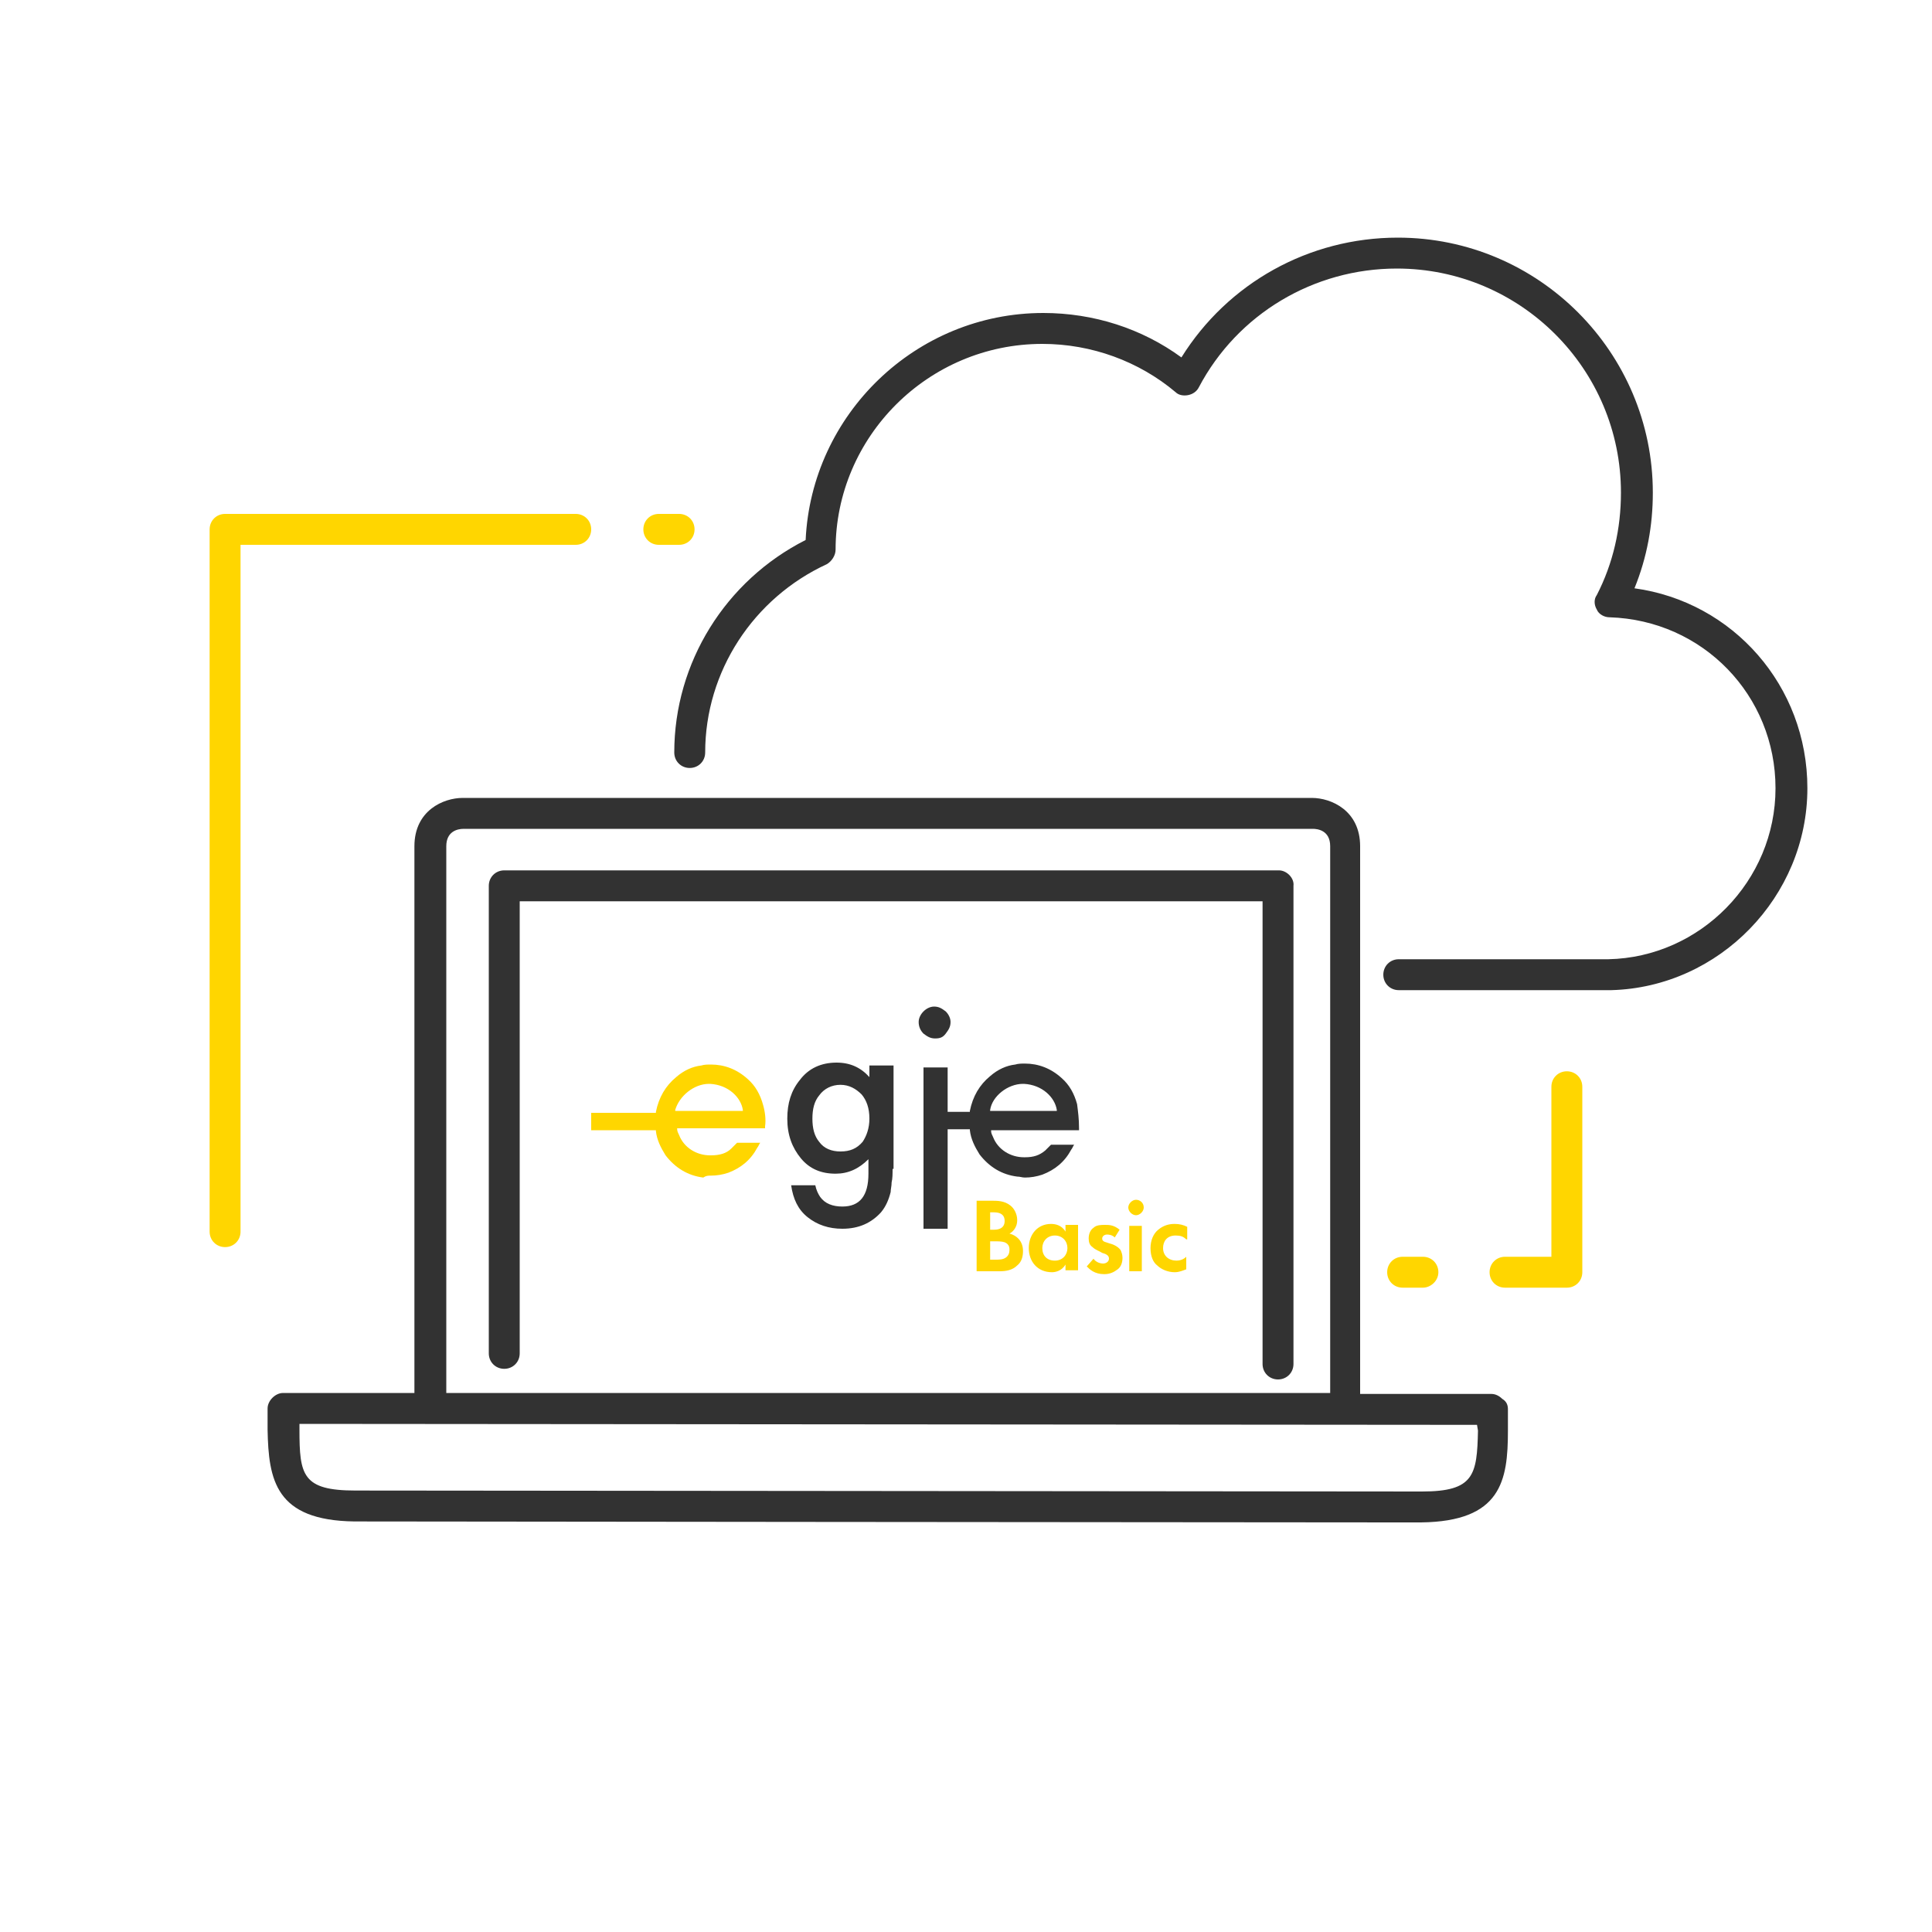 <?xml version="1.0" encoding="utf-8"?>
<!-- Generator: Adobe Illustrator 25.0.1, SVG Export Plug-In . SVG Version: 6.00 Build 0)  -->
<svg version="1.1" id="Vrstva_1" xmlns="http://www.w3.org/2000/svg" xmlns:xlink="http://www.w3.org/1999/xlink" x="0px" y="0px"
	 viewBox="0 0 200 200" style="enable-background:new 0 0 200 200;" xml:space="preserve">
<style type="text/css">
	.st0{fill:#323232;}
	.st1{fill:#FFD600;}
</style>
<path class="st0" d="M166.6,102.5L166.6,102.5l-21.8,0c-0.9,0-1.6-0.7-1.6-1.6c0-0.9,0.7-1.6,1.6-1.6l0,0l21.6,0c0,0,0.1,0,0.1,0
	c9.5-0.2,17.3-8.1,17.3-17.7c0-9.6-7.5-17.4-17.2-17.7c-0.5,0-1.1-0.3-1.3-0.8c-0.3-0.5-0.3-1.1,0-1.5c1.7-3.3,2.5-6.9,2.5-10.6
	c0-12.8-10.4-23.2-23.2-23.2c-8.6,0-16.5,4.7-20.5,12.3c-0.2,0.4-0.6,0.7-1.1,0.8c-0.5,0.1-1,0-1.3-0.3c-3.8-3.2-8.7-5-13.8-5
	c-11.8,0-21.4,9.6-21.4,21.3c0,0.6-0.4,1.2-0.9,1.5C78,61.9,73,69.5,73,77.9c0,0.9-0.7,1.6-1.6,1.6c-0.9,0-1.6-0.7-1.6-1.6
	c0-9.3,5.3-17.8,13.6-22C84,42.9,94.8,32.4,108,32.4c5.2,0,10.2,1.6,14.3,4.6c4.8-7.7,13.2-12.4,22.4-12.4
	c14.6,0,26.4,11.9,26.4,26.4c0,3.4-0.6,6.7-1.9,9.9c10.2,1.4,17.9,10.1,17.9,20.7c0,11.2-9.1,20.6-20.3,20.9
	C166.7,102.5,166.7,102.5,166.6,102.5z M156.1,145.9l0,2.2c0,5.2-0.7,9.4-9,9.5c-0.2,0-1,0-2.4,0c-16.2,0-106.8-0.1-108-0.1
	c-8.2-0.1-8.9-4.3-9-9.5l0-2.2c0-0.4,0.2-0.8,0.5-1.1s0.7-0.5,1.1-0.5h0l13.6,0V87.6c0-3.7,3-5,5-5h87.9c2,0,5,1.3,5,5v56.7l13.6,0
	c0.4,0,0.8,0.2,1.1,0.5C156,145.1,156.1,145.5,156.1,145.9z M46.2,144.2l91.5,0V87.6c0-1.7-1.4-1.8-1.8-1.8H48
	c-0.7,0-1.8,0.3-1.8,1.8V144.2z M152.9,147.5L31,147.4l0,0.6c0,4.7,0.3,6.3,5.8,6.3c1.2,0,108.5,0.1,110.4,0.1
	c5.4,0,5.7-1.7,5.8-6.3L152.9,147.5z M132.4,90.1H52.2c-0.9,0-1.6,0.7-1.6,1.6v48.4c0,0.9,0.7,1.6,1.6,1.6s1.6-0.7,1.6-1.6V93.3
	h76.9v47.9c0,0.9,0.7,1.6,1.6,1.6c0.9,0,1.6-0.7,1.6-1.6V91.7C134,90.9,133.2,90.1,132.4,90.1z"/>
<path class="st1" d="M23.3,129.1c-0.9,0-1.6-0.7-1.6-1.6V54.8c0-0.9,0.7-1.6,1.6-1.6h36.3c0.9,0,1.6,0.7,1.6,1.6
	c0,0.9-0.7,1.6-1.6,1.6H24.9v71.1C24.9,128.4,24.2,129.1,23.3,129.1z M163.8,131.7v-19.2c0-0.9-0.7-1.6-1.6-1.6
	c-0.9,0-1.6,0.7-1.6,1.6v17.6h-4.8c-0.9,0-1.6,0.7-1.6,1.6c0,0.9,0.7,1.6,1.6,1.6h6.4C163.1,133.3,163.8,132.6,163.8,131.7z
	 M148.9,131.7c0-0.9-0.7-1.6-1.6-1.6h-2.1c-0.9,0-1.6,0.7-1.6,1.6c0,0.9,0.7,1.6,1.6,1.6h2.1C148.1,133.3,148.9,132.6,148.9,131.7z
	 M71.9,54.8c0-0.9-0.7-1.6-1.6-1.6h-2.1c-0.9,0-1.6,0.7-1.6,1.6c0,0.9,0.7,1.6,1.6,1.6h2.1C71.2,56.4,71.9,55.7,71.9,54.8z"/>
<path class="st0" d="M111.5,114.3c-0.3-1.1-0.8-2-1.6-2.7c-1.1-1-2.4-1.5-3.8-1.5c-0.3,0-0.7,0-1,0.1c-0.9,0.1-1.8,0.5-2.6,1.2
	c-1.1,0.9-1.8,2.1-2.1,3.6l0,0.1h-2.3v-4.6h-2.5v16.7h2.5v-10.3h2.3l0,0.1c0.1,0.9,0.5,1.7,1,2.5c1,1.3,2.3,2.1,3.9,2.3
	c0.3,0,0.5,0.1,0.8,0.1c0.6,0,1.2-0.1,1.8-0.3c1.3-0.5,2.3-1.3,3-2.6c0.1-0.1,0.2-0.4,0.3-0.5l-2.4,0c-0.1,0.1-0.5,0.5-0.6,0.6
	c-0.6,0.5-1.2,0.7-2.1,0.7l-0.1,0c-1.4,0-2.7-0.8-3.2-2.1c-0.1-0.2-0.2-0.4-0.2-0.6l0-0.1l9.1,0c0-0.1,0-0.2,0-0.2
	C111.7,115.8,111.6,115.1,111.5,114.3 M102.5,115l0-0.1c0.2-1.4,1.8-2.7,3.4-2.7c0,0,0.1,0,0.1,0c1.9,0.1,3.2,1.4,3.4,2.7l0,0.1
	H102.5z M96.8,107.5c-0.5,0-0.8-0.2-1.2-0.5c-0.3-0.3-0.5-0.7-0.5-1.2c0-0.4,0.2-0.8,0.5-1.1c0.3-0.3,0.7-0.5,1.1-0.5
	c0.5,0,0.8,0.2,1.2,0.5c0.3,0.3,0.5,0.7,0.5,1.1c0,0.5-0.2,0.8-0.5,1.2C97.6,107.4,97.3,107.5,96.8,107.5 M92.4,121
	c0,0.5,0,1-0.1,1.4c0,0.4-0.1,0.7-0.1,1c-0.2,0.8-0.5,1.5-1,2.1c-1,1.1-2.3,1.7-4,1.7c-1.4,0-2.6-0.4-3.6-1.2
	c-1-0.8-1.5-1.9-1.7-3.3h2.5c0.1,0.5,0.3,0.9,0.5,1.2c0.5,0.7,1.3,1,2.3,1c1.8,0,2.7-1.1,2.7-3.4V120c-1,1-2.1,1.5-3.4,1.5
	c-1.5,0-2.7-0.5-3.6-1.6c-0.9-1.1-1.4-2.4-1.4-4.1c0-1.6,0.4-2.9,1.3-4c0.9-1.2,2.2-1.8,3.8-1.8c1.4,0,2.5,0.5,3.4,1.5v-1.2h2.5V121
	z M90,115.8c0-1.1-0.3-1.9-0.8-2.5c-0.6-0.6-1.3-1-2.2-1c-0.9,0-1.7,0.4-2.2,1.1c-0.5,0.6-0.7,1.4-0.7,2.4c0,1,0.2,1.8,0.7,2.4
	c0.5,0.7,1.3,1,2.2,1c1,0,1.7-0.3,2.3-1C89.7,117.6,90,116.8,90,115.8"/>
<path class="st1" d="M122.8,128.3c-0.3-0.3-0.6-0.4-1.1-0.4c-0.9,0-1.3,0.6-1.3,1.3c0,0.8,0.6,1.3,1.4,1.3c0.3,0,0.7-0.1,1-0.4v1.3
	c-0.3,0.1-0.7,0.3-1.2,0.3c-0.7,0-1.4-0.3-1.8-0.7c-0.4-0.3-0.7-0.9-0.7-1.8c0-0.8,0.3-1.5,0.8-1.9c0.6-0.5,1.2-0.6,1.7-0.6
	c0.5,0,0.9,0.1,1.3,0.3V128.3z M117.6,124.2c-0.4,0-0.8,0.4-0.8,0.8c0,0.4,0.4,0.8,0.8,0.8c0.4,0,0.8-0.4,0.8-0.8
	C118.4,124.5,118,124.2,117.6,124.2 M118.2,126.9h-1.3v4.7h1.3V126.9z M115.9,127.3c-0.6-0.5-1.1-0.5-1.5-0.5c-0.4,0-0.9,0-1.2,0.3
	c-0.3,0.2-0.5,0.6-0.5,1.1c0,0.4,0.1,0.7,0.4,0.9c0.3,0.3,0.7,0.4,1,0.6l0.3,0.1c0.2,0.1,0.4,0.2,0.4,0.5c0,0.3-0.3,0.5-0.6,0.5
	c-0.4,0-0.8-0.2-1-0.5l-0.7,0.8c0.3,0.3,0.8,0.8,1.8,0.8c0.6,0,1-0.2,1.4-0.5c0.4-0.3,0.5-0.8,0.5-1.2c0-0.3-0.1-0.6-0.2-0.8
	c-0.3-0.4-0.8-0.6-1.2-0.7l-0.3-0.1c-0.4-0.1-0.4-0.3-0.4-0.4c0-0.2,0.2-0.4,0.5-0.4c0.1,0,0.5,0,0.8,0.3L115.9,127.3z M110.3,127.5
	c-0.4-0.7-1.1-0.8-1.5-0.8c-1.4,0-2.3,1.1-2.3,2.5c0,1.4,0.9,2.5,2.4,2.5c0.3,0,1-0.1,1.4-0.8v0.6h1.3v-4.7h-1.3V127.5z
	 M107.9,129.2c0-0.7,0.5-1.3,1.3-1.3s1.3,0.6,1.3,1.3c0,0.7-0.5,1.3-1.3,1.3S107.9,130,107.9,129.2 M101.1,124.4v7.2h2.4
	c0.6,0,1.3-0.1,1.8-0.6c0.5-0.4,0.6-1,0.6-1.5c0-0.4-0.1-0.9-0.5-1.3c-0.2-0.2-0.5-0.4-0.9-0.5c0.2-0.1,0.8-0.5,0.8-1.4
	c0-0.6-0.3-1.2-0.7-1.5c-0.6-0.5-1.4-0.5-1.8-0.5H101.1z M102.5,125.5h0.4c0.6,0,1.1,0.2,1.1,0.9c0,0.9-0.9,0.9-1.1,0.9h-0.4V125.5z
	 M102.5,128.5h0.5c0.3,0,0.7,0,1,0.1c0.5,0.2,0.5,0.6,0.5,0.8c0,0.3-0.1,0.6-0.4,0.8c-0.3,0.2-0.7,0.2-1,0.2h-0.6V128.5z
	 M73.6,121.7c0.6,0,1.2-0.1,1.8-0.3c1.3-0.5,2.3-1.3,3-2.6c0.1-0.1,0.2-0.4,0.3-0.5l-2.4,0c-0.1,0.1-0.5,0.5-0.6,0.6
	c-0.5,0.5-1.2,0.7-2.1,0.7l-0.1,0c-1.4,0-2.7-0.8-3.2-2.1c-0.1-0.2-0.2-0.4-0.2-0.6l0-0.1l9.1,0c0-0.1,0-0.2,0-0.2
	c0.1-0.7,0-1.5-0.2-2.2c-0.3-1.1-0.8-2-1.6-2.7c-1.1-1-2.4-1.5-3.8-1.5c-0.3,0-0.7,0-1,0.1c-0.9,0.1-1.8,0.5-2.6,1.2
	c-1.1,0.9-1.8,2.1-2.1,3.6l0,0.1h-6.7v1.8h6.7l0,0.1c0.1,0.9,0.5,1.7,1,2.5c1,1.3,2.3,2.1,3.9,2.3C73.1,121.7,73.3,121.7,73.6,121.7
	 M73.4,112.2c0,0,0.1,0,0.1,0c1.9,0.1,3.2,1.4,3.4,2.7l0,0.1h-7l0-0.1C70.3,113.5,71.8,112.2,73.4,112.2"/>
</svg>
